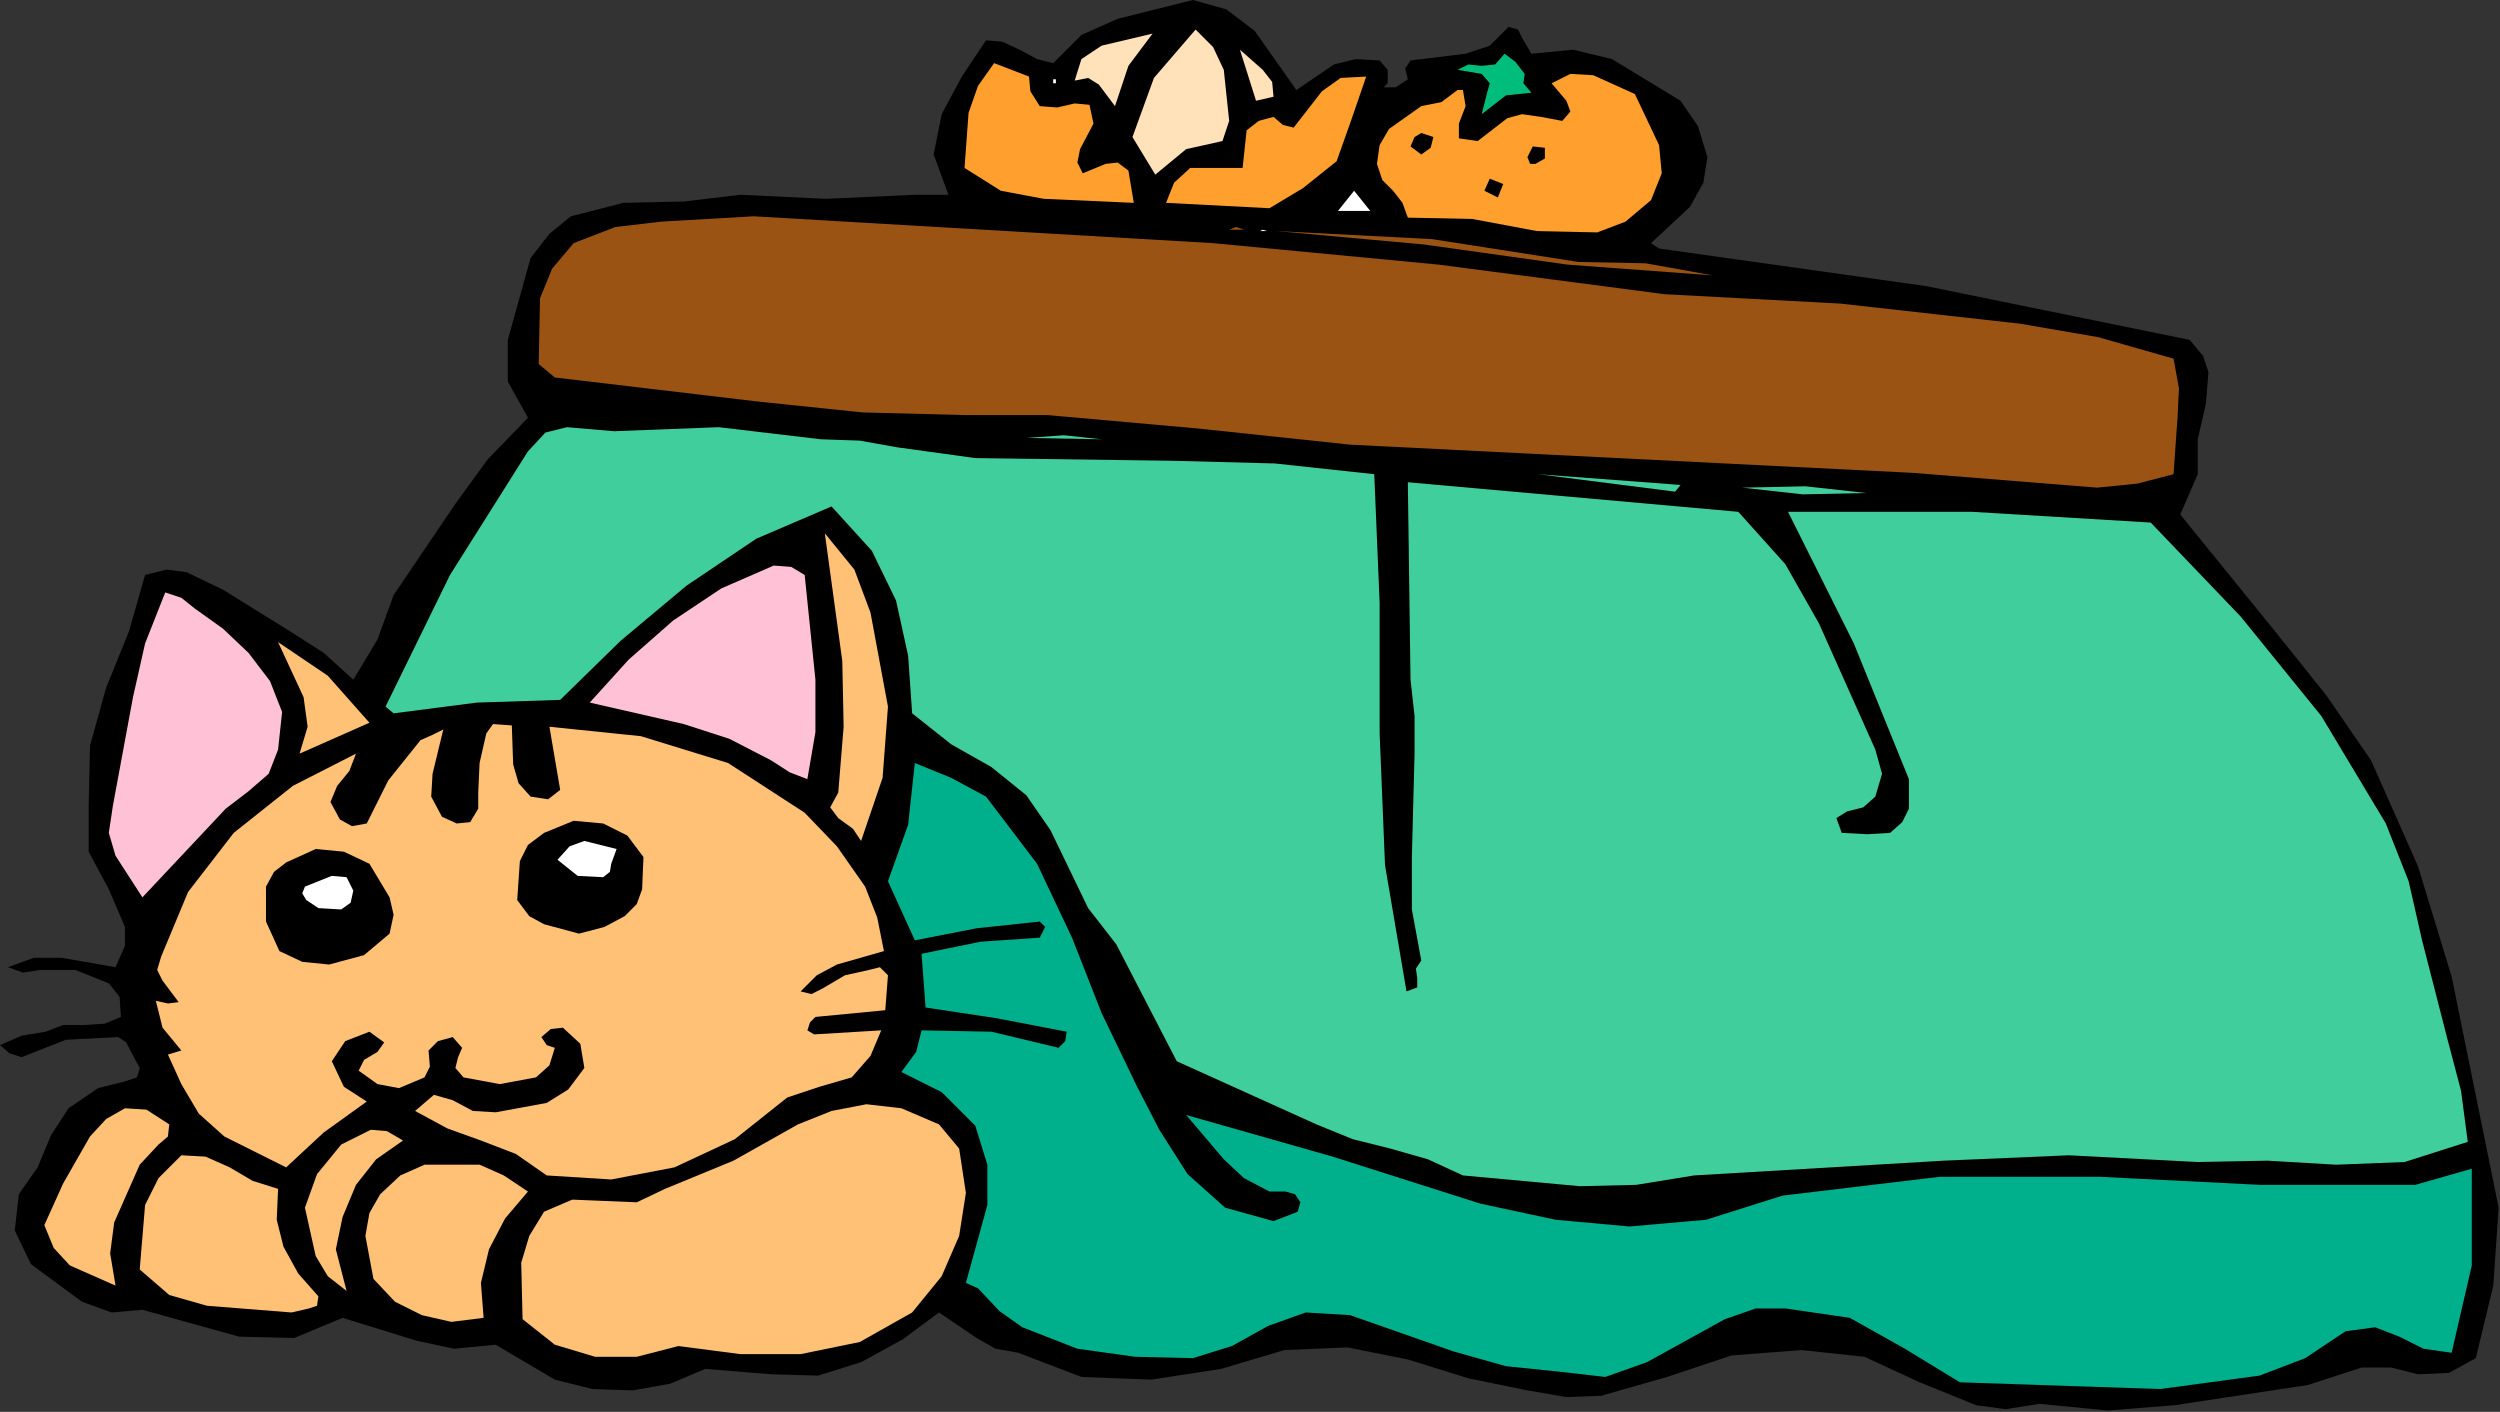 <?xml version="1.0" encoding="UTF-8" standalone="no"?>
<svg
   xmlns:dc="http://purl.org/dc/elements/1.1/"
   xmlns:cc="http://creativecommons.org/ns#"
   xmlns:rdf="http://www.w3.org/1999/02/22-rdf-syntax-ns#"
   xmlns:svg="http://www.w3.org/2000/svg"
   xmlns="http://www.w3.org/2000/svg"
   xmlns:sodipodi="http://sodipodi.sourceforge.net/DTD/sodipodi-0.dtd"
   xmlns:inkscape="http://www.inkscape.org/namespaces/inkscape"
   version="1.0"
   width="94.539mm"
   height="53.391mm"
   id="svg80"
   sodipodi:docname="JSDEQ001.WMF">
  <rect width="100%" height="100%" fill="#333333" stroke="none"/>
  <sodipodi:namedview
     pagecolor="#ffffff"
     bordercolor="#666666"
     borderopacity="1"
     objecttolerance="10"
     gridtolerance="10"
     guidetolerance="10"
     inkscape:pageopacity="0"
     inkscape:pageshadow="2"
     inkscape:window-width="640"
     inkscape:window-height="480"
     id="namedview82" />
  <defs
     id="defs6">
    <clipPath
       clipPathUnits="userSpaceOnUse"
       id="clipWmfPath1">
      <path
         d="M 0,0 L 357.216,0 L 357.216,201.696 L 0,201.696 z"
         id="path2" />
    </clipPath>
    <pattern
       id="WMFhbasepattern"
       patternUnits="userSpaceOnUse"
       width="6"
       height="6"
       x="0"
       y="0" />
  </defs>
  <path
     style="fill:#000000;fill-rule:evenodd;fill-opacity:1;stroke:none;"
     clip-path="url(#clipWmfPath1)"
     d="  M 185.28,12.864   L 190.656,9.216   L 193.728,8.448   L 197.184,8.64   L 198.336,9.984   L 198.336,11.904   L 197.76,12.48   L 199.488,12.48   L 201.216,11.328   L 200.832,9.792   L 201.6,8.64   L 209.472,7.68   L 212.928,6.528   L 215.616,3.84   L 216.96,4.224   L 217.536,5.376   L 218.88,7.68   L 224.832,7.104   L 230.4,8.448   L 240.192,14.4   L 242.688,18.048   L 244.032,22.464   L 243.456,26.112   L 241.536,29.568   L 235.968,34.752   L 237.12,35.52   L 275.328,40.896   L 312.96,48.576   L 314.88,50.88   L 315.648,53.184   L 315.264,57.792   L 314.112,62.784   L 314.112,67.776   L 311.616,73.536   L 325.632,90.816   L 332.544,99.456   L 338.88,108.672   L 345.6,123.84   L 350.4,139.584   L 357.12,172.608   L 356.352,183.744   L 353.856,194.112   L 350.016,196.224   L 345.6,196.416   L 341.76,195.456   L 337.536,195.456   L 329.856,197.952   L 310.848,200.832   L 301.248,201.6   L 291.456,200.64   L 286.656,201.408   L 282.432,200.832   L 274.368,197.568   L 266.496,193.92   L 257.472,192.96   L 247.488,193.728   L 238.272,196.8   L 228.864,199.488   L 223.872,199.68   L 218.304,198.72   L 209.856,196.992   L 201.216,194.304   L 192.576,192.576   L 183.552,192.96   L 174.528,195.648   L 164.544,197.184   L 154.56,196.8   L 145.536,193.344   L 142.272,192.768   L 139.584,191.232   L 134.208,187.584   L 129.024,191.424   L 123.072,194.688   L 116.928,196.608   L 110.208,196.416   L 100.8,195.648   L 95.808,197.76   L 90.432,198.72   L 84.672,198.528   L 79.296,197.184   L 70.848,192.192   L 64.896,192.768   L 59.52,191.616   L 48.96,188.352   L 42.048,191.232   L 34.176,191.04   L 20.352,187.2   L 15.936,187.584   L 11.712,186.048   L 4.416,180.672   L 2.112,175.872   L 2.688,170.688   L 5.376,166.848   L 7.296,162.24   L 9.792,158.4   L 14.016,155.52   L 17.856,154.56   L 19.584,153.984   L 19.968,152.64   L 18.624,150.144   L 18.048,148.992   L 16.896,148.224   L 9.408,148.608   L 3.072,151.104   L 1.344,150.528   L 0,149.376   L 3.072,148.032   L 6.528,147.456   L 9.024,146.496   L 12.096,146.496   L 14.976,146.304   L 17.28,145.344   L 17.088,142.464   L 15.552,140.544   L 10.752,138.624   L 5.76,138.624   L 3.264,139.008   L 1.152,138.24   L 4.8,136.896   L 8.832,136.896   L 16.512,138.24   L 17.856,135.168   L 17.856,132.48   L 15.552,127.104   L 12.672,121.728   L 12.672,115.2   L 12.864,106.56   L 15.168,98.304   L 18.432,90.24   L 20.736,82.176   L 23.808,81.408   L 26.688,81.792   L 31.872,84.288   L 41.472,90.24   L 46.272,93.312   L 50.496,97.152   L 53.952,91.392   L 56.256,85.056   L 65.088,72   L 69.696,65.664   L 75.456,59.712   L 72.576,54.528   L 72.576,48.576   L 75.84,36.864   L 78.528,33.408   L 81.6,30.912   L 89.088,28.992   L 97.728,28.8   L 105.792,27.84   L 118.08,28.416   L 130.752,27.84   L 135.552,27.84   L 133.44,22.08   L 134.592,16.32   L 137.472,10.944   L 140.928,5.76   L 143.232,5.952   L 145.728,7.104   L 148.224,8.448   L 150.528,9.024   L 154.56,4.992   L 159.744,2.688   L 170.496,0   L 175.296,1.344   L 179.328,4.416   L 185.28,12.864  z "
     id="path8" />
  <path
     style="fill:#ffe1ba;fill-rule:evenodd;fill-opacity:1;stroke:none;"
     clip-path="url(#clipWmfPath1)"
     d="  M 175.68,17.28   L 174.72,20.16   L 169.536,21.312   L 165.12,24.96   L 161.856,19.584   L 164.928,11.136   L 170.88,4.224   L 173.376,6.72   L 174.912,9.984   L 175.68,17.28  z "
     id="path10" />
  <path
     style="fill:#ffe1ba;fill-rule:evenodd;fill-opacity:1;stroke:none;"
     clip-path="url(#clipWmfPath1)"
     d="  M 164.736,4.8   L 161.28,9.408   L 159.36,15.168   L 157.056,12.096   L 155.52,11.136   L 153.6,11.52   L 154.56,8.448   L 157.44,6.528   L 164.736,4.8  z "
     id="path12" />
  <path
     style="fill:#ffe1ba;fill-rule:evenodd;fill-opacity:1;stroke:none;"
     clip-path="url(#clipWmfPath1)"
     d="  M 182.016,13.824   L 179.52,14.4   L 177.216,7.104   L 180.48,9.984   L 181.824,11.712   L 182.016,13.824  z "
     id="path14" />
  <path
     style="fill:#01bd7b;fill-rule:evenodd;fill-opacity:1;stroke:none;"
     clip-path="url(#clipWmfPath1)"
     d="  M 217.92,10.56   L 217.728,11.904   L 218.88,13.248   L 215.232,13.632   L 211.776,16.32   L 212.544,13.248   L 212.928,11.904   L 211.776,10.56   L 208.32,9.984   L 209.856,9.216   L 211.776,9.408   L 213.696,9.216   L 215.04,7.68   L 216.576,8.832   L 217.92,10.56  z "
     id="path16" />
  <path
     style="fill:#ffa02e;fill-rule:evenodd;fill-opacity:1;stroke:none;"
     clip-path="url(#clipWmfPath1)"
     d="  M 147.072,10.944   L 147.264,13.056   L 148.608,15.168   L 151.104,15.36   L 153.6,14.784   L 155.712,14.976   L 156.288,17.664   L 154.368,21.312   L 153.984,23.232   L 154.752,24.768   L 158.016,23.424   L 159.744,23.232   L 161.28,24.384   L 162.048,28.992   L 149.184,28.416   L 143.04,27.264   L 137.856,24   L 138.432,16.128   L 139.776,12.288   L 142.08,9.024   L 147.072,10.944  z "
     id="path18" />
  <path
     style="fill:#ffa02e;fill-rule:evenodd;fill-opacity:1;stroke:none;"
     clip-path="url(#clipWmfPath1)"
     d="  M 233.664,13.44   L 237.12,20.736   L 237.504,24.768   L 235.968,28.608   L 232.32,31.68   L 228.288,33.216   L 219.648,33.024   L 210.432,31.296   L 201.216,31.104   L 200.448,28.992   L 199.104,27.264   L 197.568,25.728   L 196.8,23.424   L 197.184,20.736   L 198.528,18.432   L 203.136,15.168   L 206.016,14.592   L 208.32,12.864   L 209.088,12.864   L 209.472,15.168   L 208.512,17.664   L 208.512,19.776   L 211.2,20.16   L 215.424,16.896   L 217.536,16.32   L 220.224,16.704   L 223.296,17.28   L 224.448,15.936   L 223.872,14.4   L 221.76,11.904   L 224.448,10.56   L 227.712,10.752   L 233.664,13.44  z "
     id="path20" />
  <path
     style="fill:#ffa02e;fill-rule:evenodd;fill-opacity:1;stroke:none;"
     clip-path="url(#clipWmfPath1)"
     d="  M 195.264,10.944   L 193.152,17.088   L 191.04,23.04   L 186.24,26.88   L 181.44,29.76   L 166.656,28.992   L 167.808,26.112   L 170.112,24   L 173.952,24   L 177.6,24   L 178.176,18.624   L 179.904,17.28   L 182.016,16.704   L 183.36,17.856   L 184.896,18.24   L 188.928,13.056   L 191.616,11.136   L 195.264,10.944  z "
     id="path22" />
  <path
     style="fill:#ffffff;fill-rule:evenodd;fill-opacity:1;stroke:none;"
     clip-path="url(#clipWmfPath1)"
     d="  M 150.528,11.904   L 150.912,11.904   L 150.912,11.328   L 150.528,11.328   L 150.528,11.904  z "
     id="path24" />
  <path
     style="fill:#000000;fill-rule:evenodd;fill-opacity:1;stroke:none;"
     clip-path="url(#clipWmfPath1)"
     d="  M 204.864,19.584   L 204.48,21.12   L 203.136,22.08   L 201.6,20.928   L 202.176,19.584   L 203.136,19.008   L 204.864,19.584  z "
     id="path26" />
  <path
     style="fill:#000000;fill-rule:evenodd;fill-opacity:1;stroke:none;"
     clip-path="url(#clipWmfPath1)"
     d="  M 220.8,21.12   L 220.8,22.656   L 219.456,23.424   L 218.688,23.424   L 218.304,22.464   L 219.072,20.928   L 220.8,21.12  z "
     id="path28" />
  <path
     style="fill:#000000;fill-rule:evenodd;fill-opacity:1;stroke:none;"
     clip-path="url(#clipWmfPath1)"
     d="  M 214.848,26.304   L 214.08,28.224   L 212.16,27.264   L 212.928,25.536   L 214.848,26.304  z "
     id="path30" />
  <path
     style="fill:#ffffff;fill-rule:evenodd;fill-opacity:1;stroke:none;"
     clip-path="url(#clipWmfPath1)"
     d="  M 195.84,30.144   L 193.728,30.144   L 191.232,30.144   L 193.536,27.264   L 195.84,30.144  z "
     id="path32" />
  <path
     style="fill:#9b5313;fill-rule:evenodd;fill-opacity:1;stroke:none;"
     clip-path="url(#clipWmfPath1)"
     d="  M 237.888,42.048   L 263.04,43.392   L 288.768,46.272   L 299.904,48.192   L 310.656,51.264   L 311.424,55.488   L 311.232,59.52   L 310.656,67.776   L 305.472,69.12   L 299.712,69.696   L 273.408,67.584   L 246.528,66.24   L 192.96,63.552   L 171.264,61.248   L 149.76,59.328   L 138.048,59.328   L 123.264,58.944   L 108.48,57.408   L 79.296,53.952   L 76.992,52.032   L 77.184,42.624   L 78.912,38.4   L 81.984,34.752   L 87.936,32.448   L 94.464,31.68   L 107.712,30.912   L 173.376,34.752   L 205.632,37.824   L 237.888,42.048  z "
     id="path34" />
  <path
     style="fill:#9b5313;fill-rule:evenodd;fill-opacity:1;stroke:none;"
     clip-path="url(#clipWmfPath1)"
     d="  M 175.68,32.832   L 176.64,32.448   L 177.792,32.832   L 175.68,32.832  z "
     id="path36" />
  <path
     style="fill:#ffffff;fill-rule:evenodd;fill-opacity:1;stroke:none;"
     clip-path="url(#clipWmfPath1)"
     d="  M 180.096,33.024   L 180.48,32.832   L 181.056,33.024   L 180.096,33.024  z "
     id="path38" />
  <path
     style="fill:#9b5313;fill-rule:evenodd;fill-opacity:1;stroke:none;"
     clip-path="url(#clipWmfPath1)"
     d="  M 225.6,37.44   L 235.2,37.632   L 244.8,39.36   L 224.064,37.824   L 203.52,34.944   L 182.4,33.024   L 204.672,34.176   L 225.6,37.44  z "
     id="path40" />
  <path
     style="fill:#41ce9d;fill-rule:evenodd;fill-opacity:1;stroke:none;"
     clip-path="url(#clipWmfPath1)"
     d="  M 117.312,62.784   L 122.88,62.976   L 128.256,63.936   L 139.392,65.472   L 167.616,65.856   L 182.208,66.24   L 196.416,67.776   L 197.184,86.208   L 197.184,104.832   L 197.952,123.648   L 201.024,141.696   L 202.56,141.12   L 202.56,139.776   L 202.368,138.432   L 203.136,137.28   L 201.792,129.984   L 201.792,122.496   L 202.176,107.712   L 202.176,102.336   L 201.6,97.152   L 201.216,68.928   L 248.448,73.152   L 255.168,80.64   L 259.968,89.088   L 268.032,107.136   L 268.992,110.592   L 268.032,113.856   L 266.304,115.392   L 264,115.968   L 262.464,116.928   L 263.232,119.04   L 266.88,119.232   L 270.144,119.04   L 271.872,117.504   L 272.832,115.584   L 272.832,111.36   L 264.96,91.968   L 255.552,73.152   L 281.856,73.152   L 307.392,74.688   L 320.256,88.128   L 331.776,102.336   L 340.992,117.696   L 344.256,125.952   L 346.176,134.4   L 349.824,148.608   L 351.744,155.904   L 352.704,163.2   L 343.68,166.08   L 333.888,166.464   L 324.096,165.888   L 314.112,166.08   L 295.68,165.12   L 277.824,165.888   L 242.112,168   L 233.856,169.344   L 225.792,169.536   L 209.088,168   L 204.096,165.696   L 198.72,164.16   L 193.344,162.816   L 188.16,160.704   L 168.192,151.68   L 162.432,140.544   L 159.552,134.976   L 155.52,129.792   L 150.144,118.656   L 146.688,113.664   L 141.696,109.632   L 135.936,106.368   L 130.368,101.952   L 129.792,93.696   L 128.064,85.824   L 124.608,78.72   L 118.848,72.384   L 108.096,76.992   L 98.112,83.712   L 88.704,91.584   L 80.064,100.032   L 68.16,100.416   L 56.256,101.952   L 55.104,100.992   L 64.32,82.176   L 75.456,64.512   L 77.952,61.824   L 81.024,61.056   L 87.744,61.632   L 102.72,61.056   L 117.312,62.784  z "
     id="path42" />
  <path
     style="fill:#41ce9d;fill-rule:evenodd;fill-opacity:1;stroke:none;"
     clip-path="url(#clipWmfPath1)"
     d="  M 157.44,62.784   L 146.688,62.592   L 152.064,62.208   L 157.44,62.784  z "
     id="path44" />
  <path
     style="fill:#41ce9d;fill-rule:evenodd;fill-opacity:1;stroke:none;"
     clip-path="url(#clipWmfPath1)"
     d="  M 240.192,69.312   L 239.424,70.272   L 219.84,67.776   L 240.192,69.312  z "
     id="path46" />
  <path
     style="fill:#41ce9d;fill-rule:evenodd;fill-opacity:1;stroke:none;"
     clip-path="url(#clipWmfPath1)"
     d="  M 266.688,70.464   L 257.664,70.656   L 249.024,69.696   L 258.048,69.504   L 266.688,70.464  z "
     id="path48" />
  <path
     style="fill:#ffc175;fill-rule:evenodd;fill-opacity:1;stroke:none;"
     clip-path="url(#clipWmfPath1)"
     d="  M 126.912,100.992   L 126.144,111.168   L 123.072,120.192   L 121.92,118.464   L 119.808,116.928   L 118.656,115.392   L 119.808,113.28   L 120.576,103.872   L 120.384,94.464   L 117.888,76.224   L 122.112,81.408   L 124.416,87.552   L 126.912,100.992  z "
     id="path50" />
  <path
     style="fill:#ffc1d5;fill-rule:evenodd;fill-opacity:1;stroke:none;"
     clip-path="url(#clipWmfPath1)"
     d="  M 115.008,82.176   L 116.544,97.152   L 116.544,104.64   L 115.392,111.36   L 112.896,110.4   L 110.208,108.672   L 104.256,105.6   L 97.728,103.488   L 84.288,100.416   L 89.856,94.272   L 96.192,88.704   L 103.104,84.096   L 110.592,80.832   L 113.088,81.024   L 115.008,82.176  z "
     id="path52" />
  <path
     style="fill:#ffc1d5;fill-rule:evenodd;fill-opacity:1;stroke:none;"
     clip-path="url(#clipWmfPath1)"
     d="  M 31.872,89.856   L 35.52,93.312   L 38.592,97.344   L 40.32,101.76   L 39.744,107.136   L 38.4,110.592   L 35.52,113.088   L 32.256,115.584   L 29.376,118.656   L 20.352,128.256   L 16.512,122.304   L 15.552,119.04   L 16.128,115.2   L 19.008,99.648   L 20.736,91.968   L 23.616,84.672   L 25.92,85.44   L 27.84,86.976   L 31.872,89.856  z "
     id="path54" />
  <path
     style="fill:#ffc175;fill-rule:evenodd;fill-opacity:1;stroke:none;"
     clip-path="url(#clipWmfPath1)"
     d="  M 52.8,103.296   L 42.816,107.712   L 43.968,103.872   L 43.392,99.648   L 39.744,91.776   L 46.848,96.576   L 52.8,103.296  z "
     id="path56" />
  <path
     style="fill:#ffc175;fill-rule:evenodd;fill-opacity:1;stroke:none;"
     clip-path="url(#clipWmfPath1)"
     d="  M 73.152,103.68   L 73.344,109.248   L 74.112,111.936   L 75.84,113.856   L 78.336,114.24   L 80.064,112.896   L 78.528,103.872   L 91.584,105.216   L 104.064,109.056   L 115.008,116.16   L 119.616,120.96   L 123.648,126.72   L 125.376,131.136   L 126.336,135.936   L 119.616,137.856   L 116.736,139.392   L 114.432,141.696   L 115.968,142.08   L 117.504,141.312   L 120.768,139.392   L 124.224,138.624   L 125.76,138.24   L 126.912,139.392   L 126.528,144.384   L 116.544,145.344   L 115.776,146.112   L 115.392,147.264   L 116.352,147.84   L 125.952,147.264   L 124.416,150.912   L 121.728,153.984   L 117.12,155.328   L 112.512,156.864   L 105.024,162.816   L 96.384,166.848   L 87.36,168.576   L 78.144,168   L 73.728,164.928   L 68.736,163.008   L 63.936,161.28   L 59.328,158.784   L 62.016,156.48   L 64.704,157.248   L 67.584,158.784   L 70.848,158.976   L 78.144,157.632   L 81.216,155.712   L 83.52,152.64   L 82.944,149.184   L 80.448,146.88   L 78.72,147.072   L 77.376,148.224   L 78.144,149.376   L 79.296,149.76   L 78.528,152.256   L 76.608,153.984   L 71.424,154.944   L 66.24,153.984   L 65.088,152.64   L 65.472,151.104   L 66.048,149.76   L 64.704,148.224   L 62.592,148.8   L 61.248,150.144   L 61.44,152.448   L 60.672,153.984   L 57.024,155.52   L 53.952,154.944   L 51.264,153.024   L 52.032,151.488   L 53.952,150.336   L 54.912,148.992   L 52.8,147.456   L 49.344,148.8   L 47.424,151.68   L 49.152,155.328   L 52.416,157.44   L 46.272,161.856   L 40.896,166.848   L 32.064,162.432   L 28.416,159.168   L 25.92,154.944   L 24,150.72   L 25.92,150.144   L 23.232,146.88   L 22.272,143.04   L 24,143.424   L 25.536,143.232   L 23.232,140.16   L 22.464,138.624   L 23.04,136.704   L 26.88,127.488   L 33.408,119.04   L 41.856,112.32   L 50.88,107.712   L 49.92,110.208   L 48.192,112.32   L 47.232,114.624   L 48.576,117.12   L 50.304,118.08   L 52.416,117.696   L 55.488,111.552   L 60.096,105.792   L 61.824,105.024   L 63.36,104.256   L 61.824,110.592   L 61.632,113.856   L 63.168,116.736   L 65.28,117.696   L 67.2,117.504   L 68.352,115.584   L 68.352,113.28   L 68.544,109.056   L 69.504,104.832   L 70.464,103.488   L 73.152,103.68  z "
     id="path58" />
  <path
     style="fill:#00af8c;fill-rule:evenodd;fill-opacity:1;stroke:none;"
     clip-path="url(#clipWmfPath1)"
     d="  M 140.928,113.856   L 148.224,123.456   L 153.216,134.016   L 157.44,144.768   L 162.432,155.136   L 165.696,161.472   L 169.728,167.808   L 175.104,172.608   L 182.016,174.528   L 184.512,173.568   L 185.472,173.184   L 185.856,171.84   L 185.088,170.688   L 183.744,170.304   L 181.44,170.304   L 177.792,168.384   L 174.912,165.696   L 169.536,159.36   L 190.464,165.312   L 211.584,172.032   L 222.336,174.336   L 232.896,175.296   L 243.84,174.336   L 254.784,170.88   L 277.248,168.192   L 300.096,168.192   L 322.944,169.344   L 345.216,169.344   L 353.28,167.04   L 353.28,180.864   L 350.4,193.344   L 346.368,192.768   L 342.912,191.04   L 339.456,189.696   L 335.232,190.272   L 329.472,194.112   L 322.944,196.608   L 308.736,198.528   L 280.128,197.568   L 272.256,192.768   L 264.384,188.352   L 255.168,187.008   L 250.944,187.008   L 246.528,188.544   L 235.392,194.688   L 229.44,196.8   L 222.72,196.032   L 215.232,195.264   L 207.744,193.152   L 192.96,187.968   L 186.624,187.584   L 181.248,189.504   L 176.064,192.384   L 170.496,194.112   L 162.24,193.92   L 153.984,192.768   L 146.112,189.696   L 142.848,187.392   L 139.776,184.128   L 138.048,183.36   L 141.12,172.224   L 141.12,166.464   L 139.392,160.896   L 134.592,156.096   L 128.832,153.216   L 130.944,150.336   L 131.712,147.264   L 141.696,147.456   L 151.296,149.76   L 152.256,148.8   L 152.448,147.456   L 142.464,145.536   L 132.288,144   L 131.712,136.32   L 140.16,134.592   L 148.608,134.016   L 149.376,132.48   L 148.608,131.712   L 139.584,132.672   L 130.752,134.4   L 126.912,125.952   L 129.792,117.888   L 130.752,109.056   L 135.936,111.168   L 140.928,113.856  z "
     id="path60" />
  <path
     style="fill:#000000;fill-rule:evenodd;fill-opacity:1;stroke:none;"
     clip-path="url(#clipWmfPath1)"
     d="  M 91.968,122.496   L 91.776,127.104   L 91.008,129.216   L 89.28,130.944   L 86.4,132.48   L 82.752,133.44   L 77.76,132.096   L 75.648,130.944   L 73.92,128.64   L 74.304,123.072   L 75.456,120.768   L 77.76,119.04   L 81.984,117.312   L 86.208,117.696   L 89.664,119.424   L 91.968,122.496  z "
     id="path62" />
  <path
     style="fill:#ffffff;fill-rule:evenodd;fill-opacity:1;stroke:none;"
     clip-path="url(#clipWmfPath1)"
     d="  M 88.128,121.344   L 87.36,123.456   L 87.168,124.608   L 86.208,125.376   L 82.56,125.184   L 79.68,122.88   L 81.408,120.96   L 83.52,120.192   L 88.128,121.344  z "
     id="path64" />
  <path
     style="fill:#000000;fill-rule:evenodd;fill-opacity:1;stroke:none;"
     clip-path="url(#clipWmfPath1)"
     d="  M 52.8,123.456   L 55.68,128.256   L 56.256,130.752   L 55.68,133.44   L 52.032,136.512   L 47.04,137.856   L 43.2,137.472   L 39.936,135.936   L 38.016,131.712   L 38.016,126.72   L 39.168,124.608   L 40.896,123.264   L 45.12,121.344   L 49.152,121.728   L 52.8,123.456  z "
     id="path66" />
  <path
     style="fill:#ffffff;fill-rule:evenodd;fill-opacity:1;stroke:none;"
     clip-path="url(#clipWmfPath1)"
     d="  M 50.496,127.296   L 50.112,129.024   L 48.768,129.984   L 45.504,129.792   L 43.776,128.64   L 43.2,127.68   L 43.584,126.72   L 47.424,125.184   L 49.536,125.376   L 50.496,127.296  z "
     id="path68" />
  <path
     style="fill:#ffc175;fill-rule:evenodd;fill-opacity:1;stroke:none;"
     clip-path="url(#clipWmfPath1)"
     d="  M 24.192,160.704   L 24,162.432   L 22.656,163.584   L 19.968,166.464   L 16.32,174.72   L 15.744,179.136   L 16.512,183.744   L 9.984,180.864   L 7.68,178.368   L 6.336,175.104   L 9.024,169.152   L 12.864,162.432   L 15.168,159.936   L 17.856,158.4   L 20.928,158.592   L 24.192,160.704  z "
     id="path70" />
  <path
     style="fill:#ffc175;fill-rule:evenodd;fill-opacity:1;stroke:none;"
     clip-path="url(#clipWmfPath1)"
     d="  M 137.088,164.16   L 138.048,170.496   L 137.088,176.64   L 134.592,182.4   L 130.368,187.584   L 122.88,191.808   L 114.432,193.536   L 105.792,193.536   L 96.96,192.384   L 91.008,193.92   L 85.056,193.92   L 79.296,192.192   L 74.688,188.544   L 74.496,180.48   L 75.648,176.64   L 77.76,173.184   L 81.792,171.456   L 86.4,171.648   L 91.008,171.84   L 95.04,169.92   L 104.832,165.888   L 114.048,160.704   L 118.848,158.784   L 123.84,157.824   L 128.832,158.4   L 134.208,160.704   L 137.088,164.16  z "
     id="path72" />
  <path
     style="fill:#ffc175;fill-rule:evenodd;fill-opacity:1;stroke:none;"
     clip-path="url(#clipWmfPath1)"
     d="  M 57.6,163.008   L 53.76,165.696   L 50.88,169.344   L 48.96,173.952   L 48,178.56   L 49.536,184.512   L 46.848,182.4   L 45.12,179.52   L 43.584,172.608   L 45.312,167.808   L 48.768,163.584   L 52.992,161.472   L 55.296,161.664   L 57.6,163.008  z "
     id="path74" />
  <path
     style="fill:#ffc175;fill-rule:evenodd;fill-opacity:1;stroke:none;"
     clip-path="url(#clipWmfPath1)"
     d="  M 39.744,169.92   L 39.552,174.336   L 40.512,178.176   L 42.624,182.016   L 45.504,185.28   L 45.312,186.624   L 44.16,187.008   L 41.664,187.584   L 29.568,186.624   L 24.192,185.088   L 19.968,181.44   L 20.736,172.224   L 22.656,168.384   L 25.92,165.12   L 29.376,165.312   L 32.832,166.848   L 36.096,168.768   L 39.744,169.92  z "
     id="path76" />
  <path
     style="fill:#ffc175;fill-rule:evenodd;fill-opacity:1;stroke:none;"
     clip-path="url(#clipWmfPath1)"
     d="  M 75.456,170.304   L 72.192,174.144   L 69.888,178.56   L 68.736,183.36   L 69.12,188.352   L 64.512,188.928   L 60.288,187.968   L 56.448,186.048   L 53.376,182.784   L 52.224,176.64   L 52.8,173.376   L 54.336,170.688   L 57.216,168   L 60.672,166.464   L 68.544,166.464   L 72,168   L 75.456,170.304  z "
     id="path78" />
</svg>
